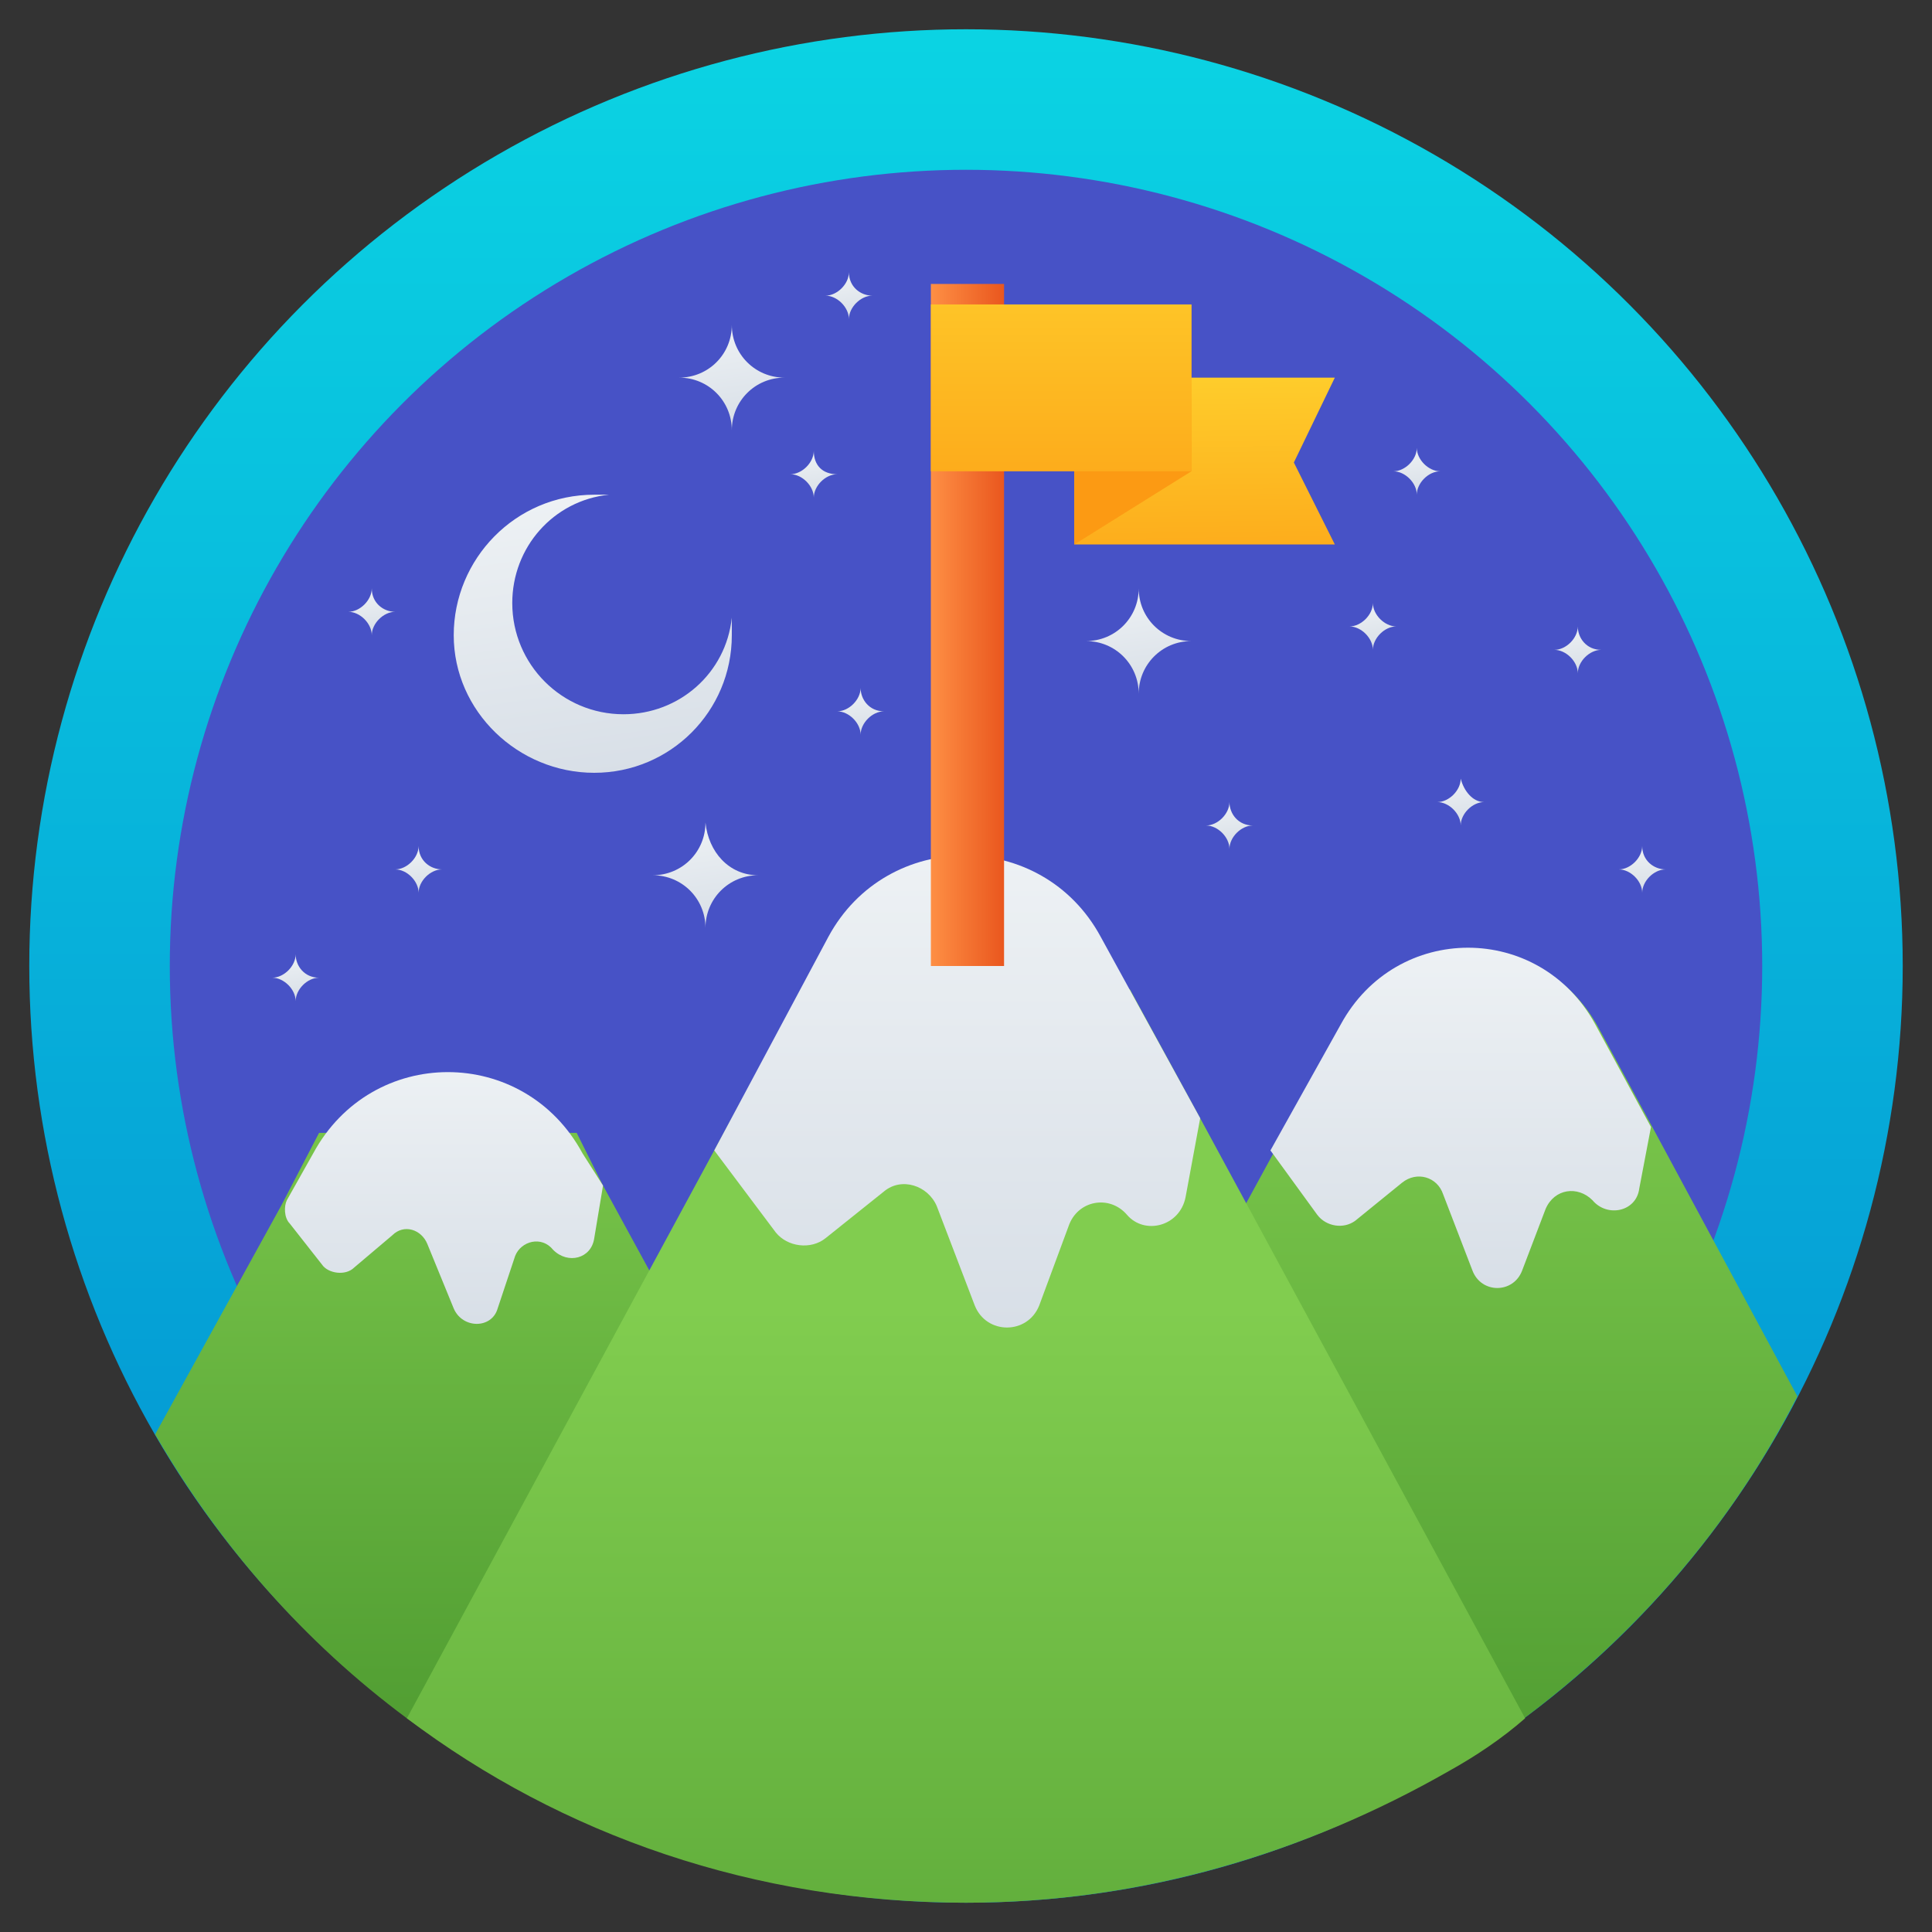 <svg id="Layer_1" enable-background="new 0 0 66 66" height="512" viewBox="0 0 66 66" width="512" xmlns="http://www.w3.org/2000/svg" xmlns:xlink="http://www.w3.org/1999/xlink"><rect x="0" y="0" width="66" height="66" fill="#333333" stroke="none"/><linearGradient id="SVGID_1_" gradientUnits="userSpaceOnUse" x1="33" x2="33" y1="1.343" y2="77.861"><stop offset="0" stop-color="#0bd3e3"/><stop offset="1" stop-color="#017ccc"/></linearGradient><linearGradient id="lg1"><stop offset="0" stop-color="#81cd4f"/><stop offset="1" stop-color="#48952d"/></linearGradient><linearGradient id="SVGID_2_" gradientUnits="userSpaceOnUse" x1="46.717" x2="46.717" xlink:href="#lg1" y1="32.735" y2="65.185"/><linearGradient id="lg2"><stop offset="0" stop-color="#edf1f4"/><stop offset="1" stop-color="#d8dfe7"/></linearGradient><linearGradient id="SVGID_3_" gradientUnits="userSpaceOnUse" x1="49.952" x2="49.952" xlink:href="#lg2" y1="32.408" y2="43.996"/><linearGradient id="SVGID_4_" gradientUnits="userSpaceOnUse" x1="18.057" x2="18.057" xlink:href="#lg1" y1="33.652" y2="63.599"/><linearGradient id="SVGID_5_" gradientUnits="userSpaceOnUse" x1="15.174" x2="15.174" xlink:href="#lg2" y1="36.383" y2="45.175"/><linearGradient id="SVGID_6_" gradientUnits="userSpaceOnUse" x1="33.002" x2="33.002" xlink:href="#lg1" y1="44.618" y2="83.03"/><linearGradient id="SVGID_7_" gradientUnits="userSpaceOnUse" x1="32.715" x2="32.715" xlink:href="#lg2" y1="29.298" y2="45.278"/><linearGradient id="SVGID_8_" gradientUnits="userSpaceOnUse" x1="31.764" x2="34.24" y1="21.364" y2="21.364"><stop offset="0" stop-color="#fe9045"/><stop offset="1" stop-color="#ea581f"/></linearGradient><linearGradient id="lg3"><stop offset="0" stop-color="#fecc2b"/><stop offset="1" stop-color="#fc9a13"/></linearGradient><linearGradient id="SVGID_9_" gradientUnits="userSpaceOnUse" x1="41.085" x2="41.202" xlink:href="#lg3" y1="12.993" y2="22.092"/><linearGradient id="SVGID_10_" gradientUnits="userSpaceOnUse" x1="37.817" x2="38.85" xlink:href="#lg3" y1="8.441" y2="15.706"/><linearGradient id="SVGID_11_" gradientUnits="userSpaceOnUse" x1="36.233" x2="36.233" xlink:href="#lg3" y1="8.417" y2="20.5"/><linearGradient id="SVGID_12_" gradientUnits="userSpaceOnUse" x1="19.586" x2="20.924" xlink:href="#lg2" y1="17.028" y2="26.439"/><linearGradient id="SVGID_13_" gradientUnits="userSpaceOnUse" x1="24.763" x2="25.252" xlink:href="#lg2" y1="11.18" y2="14.618"/><linearGradient id="SVGID_14_" gradientUnits="userSpaceOnUse" x1="23.91" x2="24.399" xlink:href="#lg2" y1="28.193" y2="31.632"/><linearGradient id="SVGID_15_" gradientUnits="userSpaceOnUse" x1="38.704" x2="39.193" xlink:href="#lg2" y1="20.176" y2="23.614"/><linearGradient id="SVGID_16_" gradientUnits="userSpaceOnUse" x1="27.657" x2="27.879" xlink:href="#lg2" y1="15.462" y2="17.022"/><linearGradient id="SVGID_17_" gradientUnits="userSpaceOnUse" x1="29.249" x2="29.47" xlink:href="#lg2" y1="23.525" y2="25.085"/><linearGradient id="SVGID_18_" gradientUnits="userSpaceOnUse" x1="48.334" x2="48.556" xlink:href="#lg2" y1="15.297" y2="16.857"/><linearGradient id="SVGID_19_" gradientUnits="userSpaceOnUse" x1="46.799" x2="47.021" xlink:href="#lg2" y1="20.584" y2="22.144"/><linearGradient id="SVGID_20_" gradientUnits="userSpaceOnUse" x1="53.76" x2="53.981" xlink:href="#lg2" y1="21.38" y2="22.94"/><linearGradient id="SVGID_21_" gradientUnits="userSpaceOnUse" x1="41.86" x2="42.082" xlink:href="#lg2" y1="27.379" y2="28.939"/><linearGradient id="SVGID_22_" gradientUnits="userSpaceOnUse" x1="55.989" x2="56.211" xlink:href="#lg2" y1="28.927" y2="30.487"/><linearGradient id="SVGID_23_" gradientUnits="userSpaceOnUse" x1="49.841" x2="50.063" xlink:href="#lg2" y1="26.583" y2="28.143"/><linearGradient id="SVGID_24_" gradientUnits="userSpaceOnUse" x1="9.944" x2="10.166" xlink:href="#lg2" y1="32.618" y2="34.178"/><linearGradient id="SVGID_25_" gradientUnits="userSpaceOnUse" x1="14.223" x2="14.445" xlink:href="#lg2" y1="28.927" y2="30.487"/><linearGradient id="SVGID_26_" gradientUnits="userSpaceOnUse" x1="28.937" x2="29.159" xlink:href="#lg2" y1="9.351" y2="10.911"/><linearGradient id="SVGID_27_" gradientUnits="userSpaceOnUse" x1="12.632" x2="12.853" xlink:href="#lg2" y1="20.157" y2="21.717"/><g><circle cx="33" cy="33" fill="url(#SVGID_1_)" r="32"/><circle cx="33" cy="33" fill="#4752c6" r="27.2"/><path d="m61.4 47.7c-2.7 5.3-6.9 9.7-12 12.8h-17.4l11.5-21.1 2.4-4.3c1.9-3.5 6.8-3.5 8.7 0l1.9 3.5z" fill="url(#SVGID_2_)"/><path d="m56.4 38.5-.4 2.1c-.1.8-1.1 1-1.6.4-.5-.5-1.3-.4-1.6.3l-.8 2.1c-.3.8-1.4.8-1.7 0l-1-2.6c-.2-.6-.9-.8-1.4-.4l-1.6 1.3c-.4.3-1 .2-1.3-.2l-1.6-2.2 2.4-4.3c1.9-3.5 6.8-3.5 8.7 0z" fill="url(#SVGID_3_)"/><path d="m19.7 38.7h-8.8l-1.3 2.5-4.3 7.8c2.2 3.8 5.1 7.1 8.6 9.7.3.2.5.4.8.5h16.1l-10.2-18.7z" fill="url(#SVGID_4_)"/><path d="m20.6 40.5-.3 1.8c-.1.7-.9.9-1.4.4-.4-.5-1.1-.3-1.3.2l-.6 1.8c-.2.7-1.2.7-1.5 0l-.9-2.2c-.2-.5-.8-.7-1.2-.3l-1.3 1.1c-.3.3-.9.2-1.1-.1l-1.1-1.4c-.2-.2-.2-.6-.1-.8l.9-1.6c2-3.7 7.2-3.7 9.2 0z" fill="url(#SVGID_5_)"/><path d="m41 38.2-2.4-4.4h-11.2l-3 5.5-10.5 19.4c5.3 4 11.9 6.3 19.1 6.3 6 0 11.6-1.7 16.5-4.5.9-.5 1.8-1.1 2.6-1.8z" fill="url(#SVGID_6_)"/><path d="m41 38.2-.5 2.7c-.2 1-1.4 1.3-2 .6-.6-.7-1.7-.5-2 .4l-1 2.7c-.4 1-1.8 1-2.2 0l-1.3-3.4c-.3-.7-1.2-1-1.8-.5l-2 1.6c-.5.4-1.3.3-1.7-.2l-2.1-2.8 3.9-7.3c2-3.7 7.3-3.7 9.3 0z" fill="url(#SVGID_7_)"/><path d="m31.8 9.7h2.5v23.3h-2.5z" fill="url(#SVGID_8_)"/><g><g><path d="m45.6 12.9-1.4 2.9 1.4 2.8h-8.9v-5.7z" fill="url(#SVGID_9_)"/><path d="m40.7 10.4v5.7l-4 2.5v-5.7z" fill="url(#SVGID_10_)"/><path d="m31.8 10.4h8.9v5.7h-8.9z" fill="url(#SVGID_11_)"/></g></g><path d="m25 21.7c0 2.6-2.1 4.7-4.7 4.7s-4.8-2.1-4.8-4.7 2.1-4.8 4.8-4.8h.5c-1.9.2-3.3 1.8-3.3 3.7 0 2.1 1.7 3.8 3.8 3.8 1.9 0 3.5-1.4 3.7-3.3z" fill="url(#SVGID_12_)"/><path d="m26.8 12.9c-1 0-1.8.8-1.8 1.8 0-1-.8-1.8-1.8-1.8 1 0 1.8-.8 1.8-1.8 0 1 .8 1.8 1.8 1.8z" fill="url(#SVGID_13_)"/><path d="m25.9 29.9c-1 0-1.8.8-1.8 1.8 0-1-.8-1.8-1.8-1.8 1 0 1.8-.8 1.8-1.8.1 1 .8 1.8 1.8 1.8z" fill="url(#SVGID_14_)"/><path d="m40.7 21.9c-1 0-1.8.8-1.8 1.8 0-1-.8-1.8-1.8-1.8 1 0 1.8-.8 1.8-1.8 0 1 .8 1.8 1.8 1.8z" fill="url(#SVGID_15_)"/><path d="m28.6 16.2c-.4 0-.8.4-.8.8 0-.4-.4-.8-.8-.8.4 0 .8-.4.8-.8 0 .5.3.8.8.8z" fill="url(#SVGID_16_)"/><path d="m30.2 24.3c-.4 0-.8.4-.8.8 0-.4-.4-.8-.8-.8.4 0 .8-.4.8-.8 0 .4.3.8.8.8z" fill="url(#SVGID_17_)"/><path d="m49.2 16.1c-.4 0-.8.4-.8.8 0-.4-.4-.8-.8-.8.4 0 .8-.4.8-.8 0 .4.4.8.8.8z" fill="url(#SVGID_18_)"/><path d="m47.7 21.4c-.4 0-.8.4-.8.8 0-.4-.4-.8-.8-.8.4 0 .8-.4.8-.8 0 .4.4.8.8.8z" fill="url(#SVGID_19_)"/><path d="m54.7 22.2c-.4 0-.8.4-.8.8 0-.4-.4-.8-.8-.8.4 0 .8-.4.8-.8 0 .4.3.8.8.8z" fill="url(#SVGID_20_)"/><path d="m42.8 28.2c-.4 0-.8.4-.8.8 0-.4-.4-.8-.8-.8.4 0 .8-.4.8-.8 0 .4.3.8.8.8z" fill="url(#SVGID_21_)"/><path d="m56.9 29.7c-.4 0-.8.4-.8.8 0-.4-.4-.8-.8-.8.4 0 .8-.4.8-.8 0 .5.4.8.8.8z" fill="url(#SVGID_22_)"/><path d="m50.7 27.4c-.4 0-.8.4-.8.8 0-.4-.4-.8-.8-.8.4 0 .8-.4.8-.8.1.4.4.8.8.8z" fill="url(#SVGID_23_)"/><path d="m10.9 33.4c-.4 0-.8.4-.8.8 0-.4-.4-.8-.8-.8.4 0 .8-.4.8-.8 0 .4.3.8.8.8z" fill="url(#SVGID_24_)"/><path d="m15.1 29.7c-.4 0-.8.4-.8.8 0-.4-.4-.8-.8-.8.4 0 .8-.4.8-.8 0 .5.4.8.8.8z" fill="url(#SVGID_25_)"/><path d="m29.8 10.1c-.4 0-.8.4-.8.8 0-.4-.4-.8-.8-.8.4 0 .8-.4.8-.8 0 .5.4.8.8.8z" fill="url(#SVGID_26_)"/><path d="m13.5 20.9c-.4 0-.8.4-.8.8 0-.4-.4-.8-.8-.8.4 0 .8-.4.8-.8 0 .5.4.8.8.8z" fill="url(#SVGID_27_)"/></g></svg>